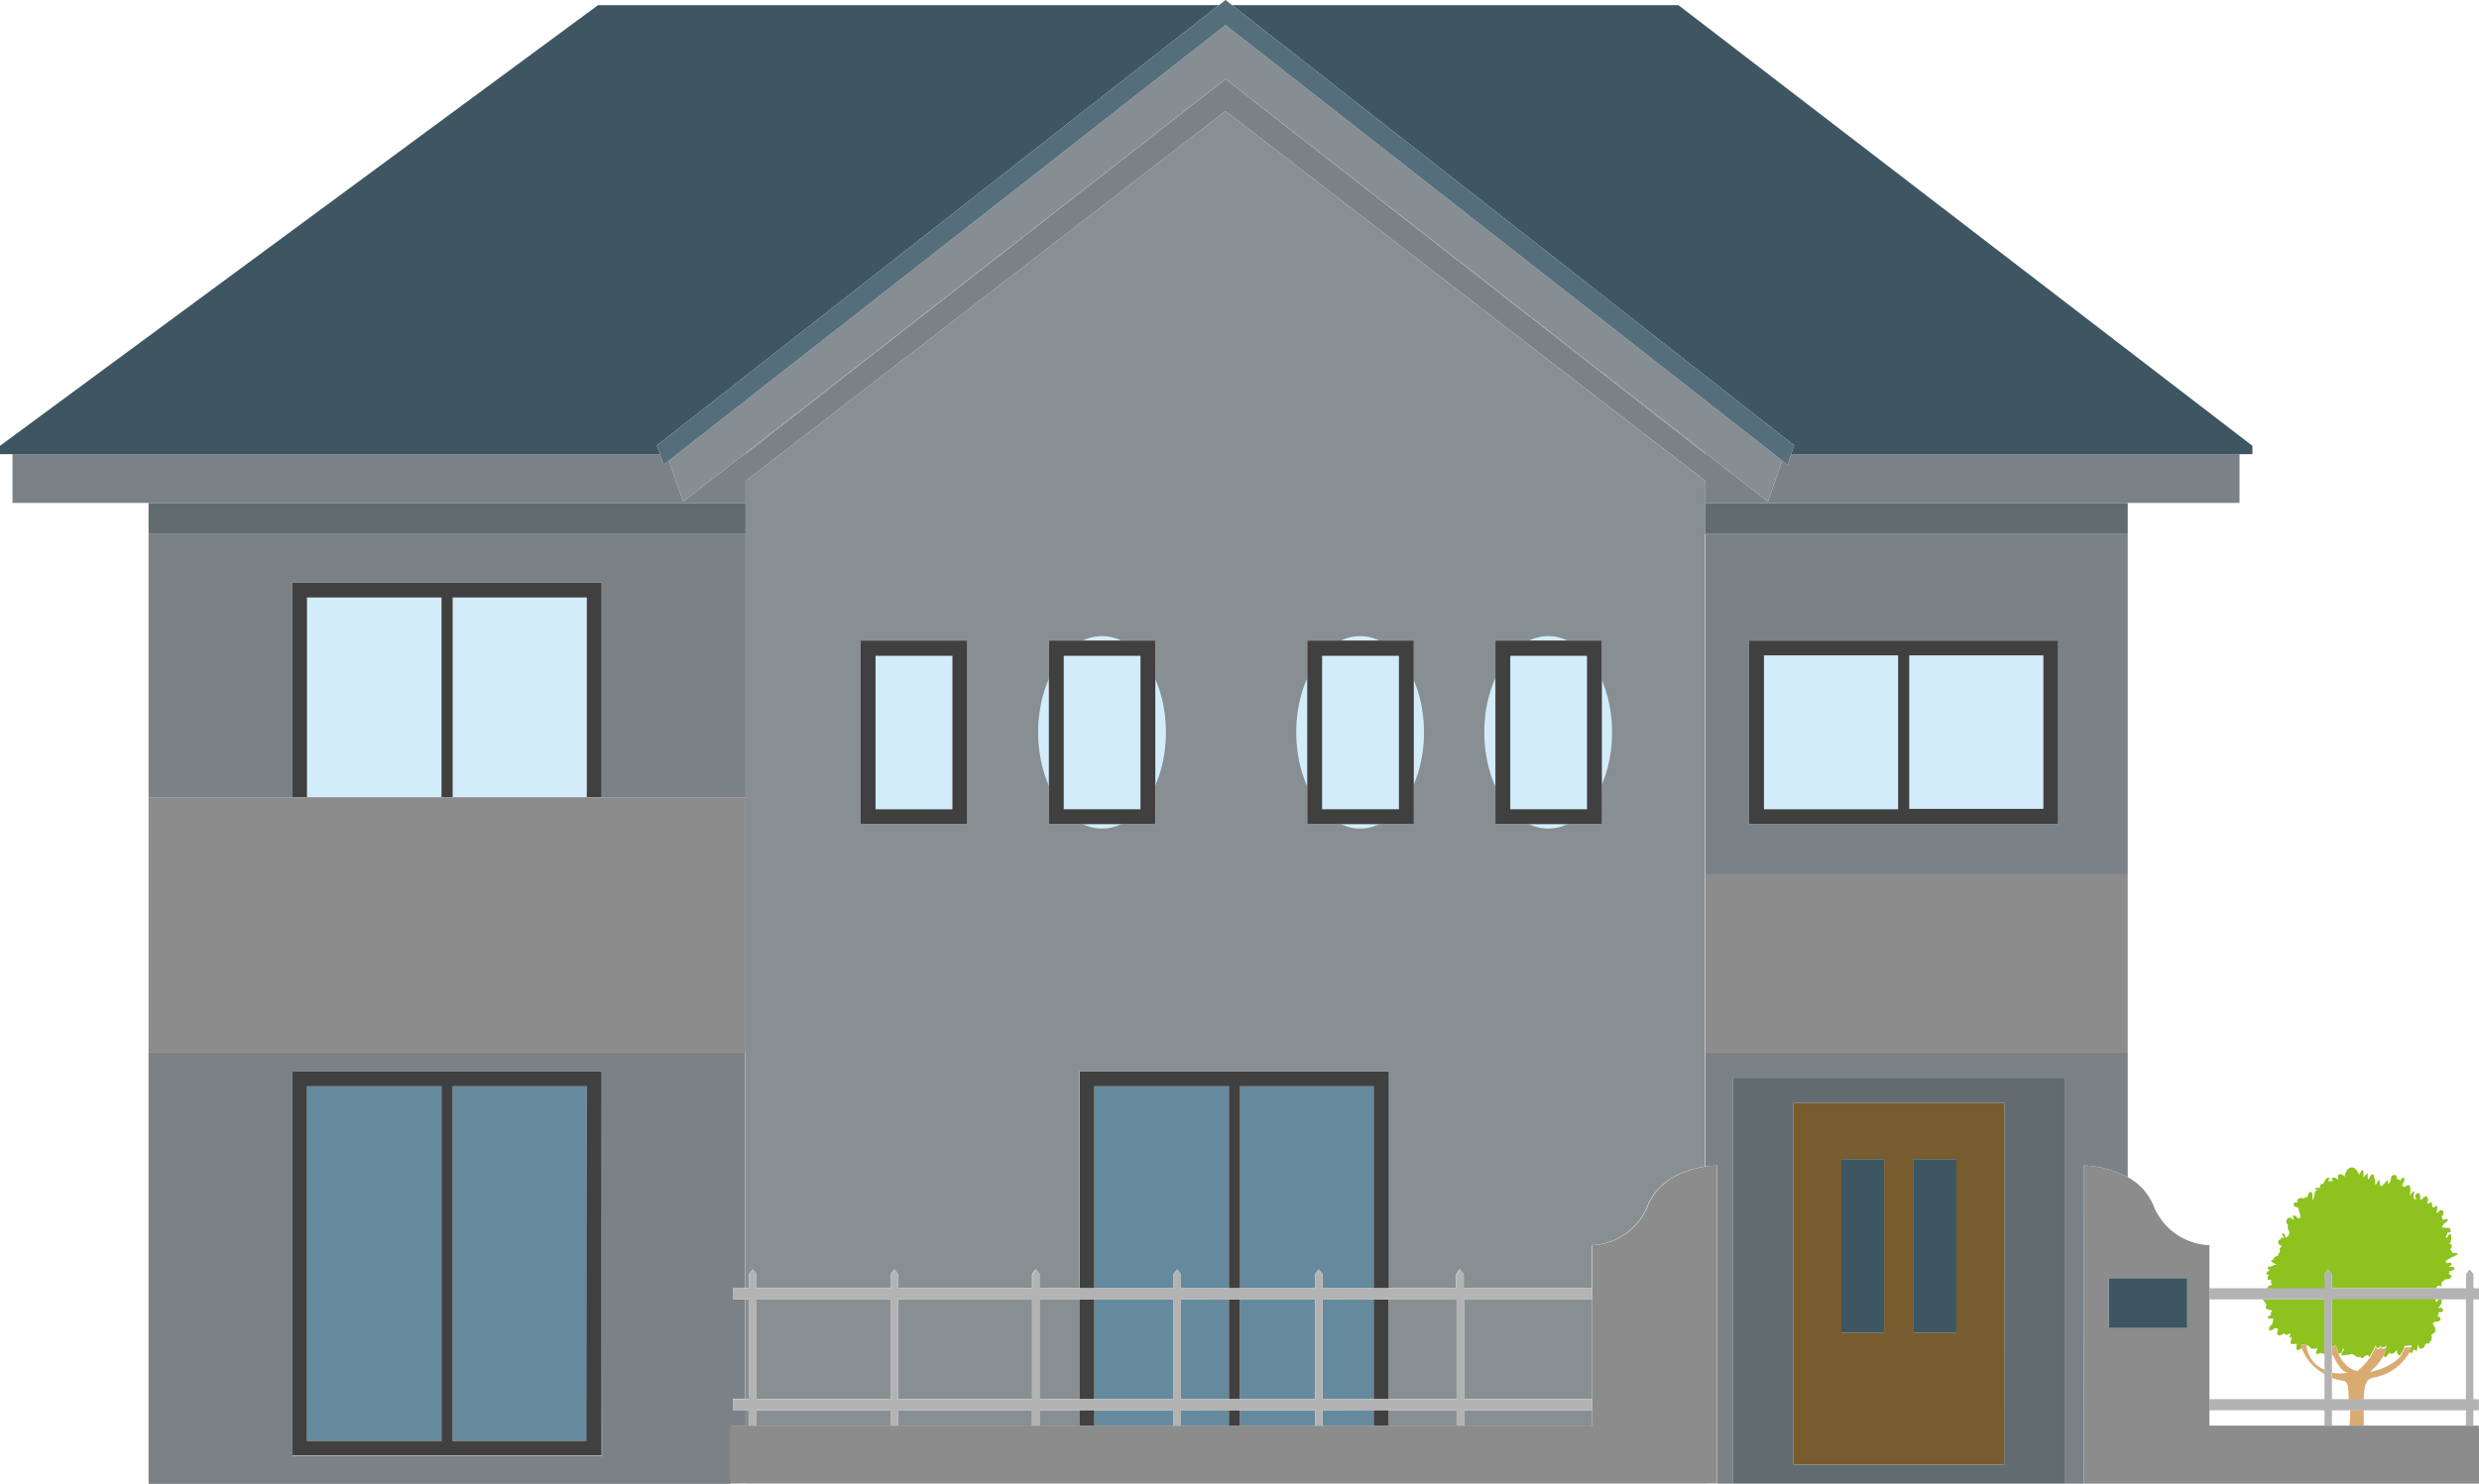 <svg xmlns="http://www.w3.org/2000/svg" viewBox="0 0 250.32 149.88"><defs><style>.cls-1{fill:none;}.cls-2{fill:#7b8287;}.cls-3{fill:#626b70;}.cls-4{fill:#3d5662;}.cls-5{fill:#878f93;}.cls-6{fill:#765c2f;}.cls-7{fill:#868e93;}.cls-8{fill:#546e7b;}.cls-9{fill:#d2ecfa;}.cls-11,.cls-9{isolation:isolate;}.cls-10{fill:#404040;}.cls-11{fill:#658a9d;}.cls-12{fill:#8c8c8c;}.cls-13{fill:#8dc21f;}.cls-14{fill:#daab71;}.cls-15{fill:#b3b3b3;}</style></defs><g id="レイヤー_2" data-name="レイヤー 2"><g id="ラインナップ"><path class="cls-1" d="M247.18,125.47l0,0h0Z"/><path class="cls-1" d="M236.31,135.74l0,0h0Z"/><path class="cls-1" d="M239.07,137c-.23-.07-.42.31-.64.3a.17.17,0,0,0-.13-.14h-.23c-.16,0-.19-.08-.32-.16a.66.66,0,0,0-.4-.15c-.16,0-.14.18-.32.06h0a.33.33,0,0,1-.1.06c-.1,0-.43.12-.5,0s0-.22.07-.3l.15-.2a.1.1,0,0,1,.05,0l-.11-.2c-.07.3-.21.62-.43.51,0,0,0,0-.05,0,.7,1.68,1.91,1.76,1.91,1.76a5.56,5.56,0,0,0,1.21-1.28C239.18,137.09,239.14,137,239.07,137Z"/><path class="cls-1" d="M242,136.55c-.16,0-.23.17-.34.25s0,.16-.22.09,0-.29-.31,0c-.06,0-.24.36-.33.34s-.09-.2-.14-.29a5.9,5.9,0,0,1-1.4,1.64,6.29,6.29,0,0,0,2.71-1.18,2.42,2.42,0,0,0,.28-.27A.55.55,0,0,1,242,136.55Z"/><path class="cls-1" d="M236,136.09l-.08.09.06.19a.38.38,0,0,1,0-.1Z"/><path class="cls-1" d="M234,136.76c-.23,0,0-.38,0-.56a.24.24,0,0,0,0-.08h0a.67.67,0,0,1-.64.06c-.08,0-.18-.23-.25-.25a.17.17,0,0,0-.17,0,2.92,2.92,0,0,0,1.81,2.42v-1.63a.92.92,0,0,1-.46-.11A.42.42,0,0,1,234,136.76Z"/><path class="cls-1" d="M237.24,144a14.19,14.19,0,0,0,0-1.58h-1.8V144h-.75v-1.55H223.1V144Z"/><path class="cls-1" d="M245.92,131.49a.42.42,0,0,0,.07.2,1,1,0,0,1,.33-.31c.15-.09.22,0,.21.16a.78.78,0,0,1-.32.66s0,.05,0,.08h.07c.14,0,.29,0,.36.14s-.16.29-.41.28a.64.64,0,0,1-.13.38c.15,0,.38.22.32.38s-.31.18-.43.2a.39.39,0,0,1-.21,0,1.84,1.84,0,0,1-.17.22,1,1,0,0,1,.3.64c0,.27-.31.37-.44.49.1.37.1.39-.1.64a2.75,2.75,0,0,1-.15.25c-.1.07-.2,0-.29,0s-.18.39-.35.46-.37-.11-.45-.43a4.07,4.07,0,0,1-.13.72c-.06,0-.12-.14-.19-.15-.3-.05-.11.2-.25.3s-.21,0-.35-.09a5.14,5.14,0,0,1-3.49,2.4c-.67.15-1,.38-1.08,2.19H249V131.24h-3A.71.71,0,0,0,245.92,131.49Z"/><path class="cls-1" d="M234.72,141.32v-2.53a4.87,4.87,0,0,1-2.32-2.6l-.06,0c-.1,0-.24.19-.34.18-.29,0-.18-.42-.12-.62-.11-.05-.57.07-.63-.06s.09-.51.16-.61a.31.31,0,0,1-.28,0c0-.17.1-.26.09-.43a1.17,1.17,0,0,1-.32.15c-.19,0-.23,0-.32-.15a.88.88,0,0,1-.45.23.24.24,0,0,1-.26-.25.78.78,0,0,1,.13-.37,1,1,0,0,0-.2-.11l-.14,0-.12.08c-.1.06-.31.24-.44.14s0-.29.05-.38a.45.45,0,0,1,.22-.21,1,1,0,0,1,.07-.26c.1-.3.12-.07,0-.35h-.09a1.08,1.08,0,0,1-.36,0c-.12-.07,0-.2.06-.25a.7.7,0,0,1,.23-.11,1.89,1.89,0,0,0-.06-.18c.06,0,.1-.16.17-.2l-.14-.11a.64.64,0,0,1-.5-.18c-.09-.09,0-.2.06-.29a.73.73,0,0,0-.14-.26.08.08,0,0,0,0-.05.71.71,0,0,1-.26-.3H223.1v10.08Z"/><path class="cls-1" d="M237,138.63c-.69-.15-1.25-1.28-1.47-1.78,0,0,0,.08,0,.11l0,0v1.59A4.87,4.87,0,0,0,237,138.63Z"/><path class="cls-1" d="M236.68,139.42a6.49,6.49,0,0,1-1.21-.3v2.2h1.69C237,140.41,237.21,139.66,236.68,139.42Z"/><polygon class="cls-2" points="29.54 58.85 60.75 58.85 60.75 80.52 75.29 80.52 75.29 53.94 15 53.94 15 80.52 29.54 80.52 29.54 58.85"/><path class="cls-2" d="M73.79,149.86V144h1.5v-1.58H74v-1.12h1.26V131.24H74v-1.12h1.26V106.33H15v43.55H75.29v0Zm-13-2.82H29.54V108.22H60.75Z"/><path class="cls-2" d="M172.21,88.31h42.64V53.94H172.21Zm4.41-23.61h31.21V83.24H176.62Z"/><path class="cls-2" d="M210.44,117.72a10.15,10.15,0,0,1,4.41,1.18V106.33H172.21v11.5a8.87,8.87,0,0,1,1.21-.11v32.14h-1.21v0H175v-41h33.47v41h6.37v0h-4.41Z"/><rect class="cls-3" x="15" y="50.8" width="60.29" height="3.14"/><rect class="cls-3" x="172.21" y="50.8" width="42.64" height="3.14"/><polygon class="cls-2" points="75.29 50.79 75.29 48.59 123.75 11.22 172.21 48.59 172.21 50.79 172.21 50.8 214.85 50.8 226.14 50.8 226.14 45.87 180.87 45.87 180.49 46.94 179.96 46.52 178.52 50.67 172.36 45.87 172.21 45.87 172.21 45.84 123.75 7.99 75.29 45.84 75.29 45.87 75.15 45.87 68.98 50.67 67.54 46.52 67.01 46.94 66.64 45.87 1.26 45.87 1.26 50.8 15 50.8 75.29 50.8 75.29 50.79"/><polygon class="cls-4" points="180.87 45.87 226.14 45.87 227.44 45.87 227.44 45.03 169.48 0.52 124.41 0.52 181.17 44.99 180.87 45.87"/><polygon class="cls-4" points="172.21 45.75 172.21 45.84 172.21 45.87 172.36 45.87 172.21 45.75"/><polygon class="cls-4" points="75.15 45.87 75.29 45.87 75.29 45.84 75.29 45.76 75.15 45.87"/><polygon class="cls-4" points="66.33 44.99 123.08 0.52 60.39 0.52 0 45.03 0 45.87 1.26 45.87 66.64 45.87 66.33 44.99"/><rect class="cls-5" x="104.96" y="131.24" width="4.04" height="10.08"/><polygon class="cls-5" points="160.76 149.86 75.29 149.86 75.29 149.88 172.21 149.88 172.21 149.86 160.76 149.86"/><rect class="cls-5" x="147.83" y="131.24" width="12.93" height="10.08"/><rect class="cls-5" x="75.29" y="131.24" width="0.35" height="10.08"/><polygon class="cls-5" points="147.83 143.99 147.08 143.99 147.08 142.44 140.21 142.44 140.21 144.02 160.76 144.02 160.76 142.44 147.83 142.44 147.83 143.99"/><rect class="cls-5" x="90.68" y="131.24" width="13.54" height="10.08"/><rect class="cls-5" x="140.21" y="131.24" width="6.87" height="10.08"/><rect class="cls-5" x="76.39" y="131.24" width="13.54" height="10.08"/><polygon class="cls-5" points="109 142.44 104.96 142.44 104.96 143.99 104.21 143.99 104.21 142.44 90.68 142.44 90.68 143.99 89.93 143.99 89.93 142.44 76.39 142.44 76.39 143.99 75.64 143.99 75.64 142.44 75.29 142.44 75.29 144.02 109 144.02 109 142.44"/><path class="cls-5" d="M172.21,53.94V50.8h0v-2.2L123.75,11.22,75.29,48.59v2.2h0v79.32h.35v-1.43l.36-.48.39.48v1.43H89.93v-1.43l.36-.48.39.48v1.43h13.53v-1.43l.37-.48.38.48v1.43h4v-21.9h31.21v21.9h6.87v-1.43l.36-.48.39.48v1.43h12.93v-4.35a6.33,6.33,0,0,0,5.65-4c1.16-2.83,4.12-3.68,5.8-3.94V53.94ZM97.67,83.24H86.91V64.7H97.67Zm19,0H105.91V64.7h10.75Zm26.06,0H132V64.7h10.76Zm19,0H151V64.7h10.75Z"/><polygon class="cls-5" points="123.75 7.98 75.29 45.76 75.29 45.84 123.75 7.99 172.21 45.84 172.21 45.75 123.75 7.98"/><path class="cls-3" d="M175,108.85v41h33.47v-41Zm27.38,39.09H181.1V111.41h21.29Z"/><path class="cls-6" d="M181.1,147.94h21.29V111.41H181.1Zm12.14-30.87h4.31V134.6h-4.31Zm-7.3,0h4.31V134.6h-4.31Z"/><polygon class="cls-7" points="123.75 2.53 67.54 46.52 68.98 50.67 75.15 45.87 75.29 45.76 123.75 7.98 172.21 45.75 172.36 45.87 178.52 50.67 179.96 46.52 123.75 2.53"/><polygon class="cls-8" points="66.64 45.87 67.01 46.94 67.54 46.52 123.75 2.53 179.96 46.52 180.49 46.94 180.87 45.87 181.17 44.99 124.41 0.52 123.75 0 123.08 0.52 66.33 44.99 66.64 45.87"/><rect class="cls-4" x="185.94" y="117.07" width="4.31" height="17.53"/><rect class="cls-4" x="193.24" y="117.07" width="4.31" height="17.53"/><path class="cls-9" d="M31,60.35V80.52H44.58V60.35Z"/><path class="cls-9" d="M45.71,60.35V80.52H59.25V60.35Z"/><path class="cls-10" d="M29.54,58.85V80.52H31V60.35H44.58V80.52h1.13V60.35H59.25V80.52h1.5V58.85Z"/><ellipse class="cls-9" cx="137.34" cy="73.97" rx="6.45" ry="9.72"/><path class="cls-10" d="M132,83.24h10.76V64.7H132Zm1.5-17h7.76V81.74h-7.76Z"/><ellipse class="cls-9" cx="156.33" cy="73.97" rx="6.45" ry="9.72"/><path class="cls-10" d="M151,83.24h10.75V64.7H151Zm1.5-17h7.75V81.74h-7.75Z"/><path class="cls-9" d="M96.17,66.2H88.41V81.74h7.76Z"/><path class="cls-10" d="M86.91,83.24H97.67V64.7H86.91Zm1.5-17h7.76V81.74H88.41Z"/><ellipse class="cls-9" cx="111.28" cy="73.97" rx="6.45" ry="9.72"/><path class="cls-10" d="M105.91,83.24h10.75V64.7H105.91Zm1.5-17h7.75V81.74h-7.75Z"/><path class="cls-9" d="M192.79,81.74h13.54V66.2H192.79Z"/><path class="cls-9" d="M191.66,66.2H178.12V81.74h13.54Z"/><path class="cls-10" d="M207.83,64.7H176.62V83.24h31.21Zm-1.5,17H192.79V66.2h13.54ZM178.12,66.2h13.54V81.74H178.12Z"/><path class="cls-11" d="M119.25,142.44V144h-.75v-1.55h-8V144h13.59v-1.58Z"/><path class="cls-11" d="M125.22,109.72v20.4h7.57v-1.43l.37-.48.38.48v1.43h5.17v-20.4Z"/><path class="cls-11" d="M133.54,142.44V144h-.75v-1.55h-7.57V144h13.49v-1.58Z"/><rect class="cls-11" x="125.22" y="131.24" width="7.57" height="10.08"/><path class="cls-11" d="M110.5,109.72v20.4h8v-1.43l.37-.48.38.48v1.43h4.84v-20.4Z"/><path class="cls-11" d="M118.5,141.32V131.24h-8v10.08Z"/><path class="cls-11" d="M138.71,141.32V131.24h-5.17v10.08Z"/><rect class="cls-11" x="119.25" y="131.24" width="4.84" height="10.08"/><path class="cls-10" d="M138.71,142.44V144h1.5v-1.58Z"/><path class="cls-10" d="M110.5,141.32V131.24H109v10.08Z"/><path class="cls-10" d="M109,142.44V144h1.5v-1.58Z"/><path class="cls-10" d="M110.5,130.12v-20.4h13.59v20.4h1.13v-20.4h13.49v20.4h1.5v-21.9H109v21.9Z"/><path class="cls-10" d="M140.21,141.32V131.24h-1.5v10.08Z"/><rect class="cls-10" x="124.09" y="142.44" width="1.12" height="1.57"/><rect class="cls-10" x="124.09" y="131.24" width="1.12" height="10.08"/><path class="cls-11" d="M44.58,109.72H31v35.82H44.58Z"/><path class="cls-11" d="M45.71,145.54H59.25V109.72H45.71Z"/><path class="cls-10" d="M29.54,147H60.75V108.22H29.54ZM31,109.72H44.58v35.82H31Zm28.21,35.82H45.71V109.72H59.25Z"/><rect class="cls-12" x="172.21" y="88.31" width="42.64" height="18.02"/><polygon class="cls-12" points="75.29 80.52 60.75 80.52 59.25 80.52 45.71 80.52 44.58 80.52 31.04 80.52 29.54 80.52 15 80.52 15 106.33 75.29 106.33 75.29 80.52"/><path class="cls-13" d="M228.73,131.54a.08.08,0,0,1,0,.05.73.73,0,0,1,.14.26c-.09.09-.15.2-.06.29a.64.64,0,0,0,.5.18l.14.11c-.07,0-.11.15-.17.2a1.89,1.89,0,0,1,.06.18.7.7,0,0,0-.23.11c-.08.05-.18.18-.06.25a1.08,1.08,0,0,0,.36,0h.09c.08.28.06.05,0,.35a1,1,0,0,0-.07.26.45.45,0,0,0-.22.21c-.05.09-.16.3-.05.38s.34-.08.44-.14l.12-.08.14,0a1,1,0,0,1,.2.11.78.78,0,0,0-.13.37.24.24,0,0,0,.26.25.88.88,0,0,0,.45-.23c.09.14.13.19.32.15a1.17,1.17,0,0,0,.32-.15c0,.17-.09.26-.09.43a.31.31,0,0,0,.28,0c-.07.1-.23.47-.16.61s.52,0,.63.06c-.06.2-.17.57.12.62.1,0,.24-.15.34-.18l.06,0a2.82,2.82,0,0,1-.11-.37h.59l0,.12a.17.17,0,0,1,.17,0c.07,0,.17.21.25.25a.67.67,0,0,0,.64-.06h0a.24.24,0,0,1,0,.08c-.06.18-.25.56,0,.56a.42.42,0,0,0,.29-.14.92.92,0,0,0,.46.11v-5.49h-6.25A.71.71,0,0,0,228.73,131.54Z"/><path class="cls-13" d="M235.55,136.85c0-.08-.06-.14-.08-.18V137l0,0S235.53,136.89,235.55,136.85Z"/><path class="cls-13" d="M234.72,128.69l.36-.48.39.48v1.43H246c.08-.39.44-.19.62-.21a.37.37,0,0,1-.08-.33c.05-.22.1-.08.2-.18l.17-.19H247a.58.58,0,0,0,.5-.19c.11-.18-.07-.28-.23-.31h0a1.15,1.15,0,0,0,.09-.34c.21,0,.51-.06.47-.28s-.36-.1-.51-.12v0c.05-.13.36-.22.21-.38s-.28,0-.44,0l-.1-.12s0-.06,0-.09h0c.11-.21.38-.2.54-.39a1.46,1.46,0,0,0,.43-.18c.1-.06.36-.25.1-.26s-.3,0-.44,0a.83.83,0,0,0-.22-.37.4.4,0,0,0,.16-.44s-.12-.08-.22-.12a.64.64,0,0,0,.14-.33.94.94,0,0,0,0-.55c-.08-.21-.27,0-.33.15a.6.6,0,0,0-.06.19l-.13-.16a.9.9,0,0,0,.17-.42h0c.06,0,.29,0,.33-.11s-.05-.29-.13-.35a.46.46,0,0,0-.33,0c-.12-.09-.28,0-.42-.08,0-.2.2-.22.22-.43v0l.07,0c.14-.1.32-.19.3-.39,0,0-.09,0-.13,0a.85.85,0,0,0-.35.08h-.05l0-.08c0-.08-.08-.17-.12-.24a.48.48,0,0,0,.19-.52c0-.19-.22-.17-.37-.09a.61.61,0,0,0-.22.23H246a1.28,1.28,0,0,0,.08-.74c-.12,0-.3.23-.43.16s0-.35-.12-.47-.38.29-.43,0l0-.07a.44.44,0,0,0,0-.48c-.1-.2-.25-.06-.38.05l-.17.18,0,0-.18,0c.05-.28,0-.66-.19-.64a.33.33,0,0,0-.3.32.44.44,0,0,0,.15.31h0c-.44,0-.35-.3-.23-.76-.19-.14-.34.28-.5.39a1.38,1.38,0,0,0,.07-.73c0-.34-.07-.38-.33-.28s-.29.23-.45,0a.54.54,0,0,0,0-.18.35.35,0,0,0,.09-.11.6.6,0,0,0,.11-.39c0-.14-.08-.17-.2-.09a1.19,1.19,0,0,0-.2.19.19.19,0,0,0,0,.11c-.12-.11-.2-.24-.37-.14v0a.44.44,0,0,0-.1-.44.27.27,0,0,0-.29,0c-.15,0-.19.25-.22.39a.41.41,0,0,0,0,.19h0c-.1.09-.14.25-.28.3a1.81,1.81,0,0,0,0-.4c-.21.09-.43.52-.64.59s-.17-.28-.24-.59c-.2,0-.19.44-.4.45-.05-.26.06-.51-.12-.63h0c0-.12,0-.32-.06-.35-.22-.14-.39.2-.5.48-.13-.08-.09-.35-.07-.69-.13.22-.34.27-.46.52,0-.25.09-.72-.13-.83-.1.17-.19.34-.28.52-.29-.57-.62-1-1.13-.58a1.35,1.35,0,0,0-.34.78.57.57,0,0,0-.45-.26.2.2,0,0,0-.23.16c0,.16,0,.27,0,.41a.66.66,0,0,0-.5-.23c-.1,0-.13.09-.1.2s.12.11.13.19c-.08-.09-.26,0-.37,0s-.12,0-.1-.15.09-.15.1-.24c-.22,0-.33.07-.44.24s-.28.48-.11.49c0,0-.1-.09-.14-.1a.2.2,0,0,0-.21.09c-.06.09-.17.36,0,.44a.41.41,0,0,0-.5-.08c-.07,0-.13.07,0,.14a.87.87,0,0,0,.22,0c-.05.07-.12.05-.18.09a.43.43,0,0,0-.15.26c0,.17-.06.33-.1.5a1.56,1.56,0,0,1-.12.17c-.06-.26.08-.64-.12-.76s-.36.2-.36.46a1.33,1.33,0,0,0-.47.2.27.27,0,0,0-.16-.08.55.55,0,0,0-.41.19c-.08.12,0,.27.2.26-.08,0-.15,0-.23,0a.69.69,0,0,0-.2,0c-.13.06-.2.14-.14.3s.25.18.39.22l.08,0c0,.25.26.87.17,1s-.15.07-.28.06a.51.51,0,0,0-.22-.24.33.33,0,0,0-.2,0c-.07,0-.05.08,0,.15s0,.22,0,.33c-.08-.06-.07-.15-.15-.22a.28.28,0,0,0-.2-.06.41.41,0,0,0-.35.35.33.33,0,0,0,.18.35.7.7,0,0,0,0,.46,1.54,1.54,0,0,0,.17.34.38.38,0,0,0-.1.33h0c-.13,0-.15.14-.26.19s-.12-.51-.33-.43,0,.18,0,.25a.54.54,0,0,0,.05.11s.05,0,.05.07-.22,0-.29,0,0,.15,0,.19c-.34-.08-.37.49-.09.58a.56.56,0,0,0,.2,0h0c-.1.11-.14.29-.28.3a.57.57,0,0,1,.06.27c0,.23-.17.25-.2.4a.17.17,0,0,0,0,.12l-.13,0a.84.84,0,0,0-.31.22.26.26,0,0,0,0,.16h-.11c-.11,0-.1,0-.14.14a1.18,1.18,0,0,0,.25.19c.1.06.22.07.31.17a1.28,1.28,0,0,0-.62.19l-.15,0s-.1,0-.14.06.15.36.27.34c-.16,0-.31.1-.39.24s.2.2.35.2c-.2,0-.24.19-.24.34s0,.15.15.15.19-.06.23,0a.51.51,0,0,0,.16.58l.06,0h0a.48.48,0,0,0-.3-.05.59.59,0,0,0-.35.34s0,0,0,.06h6.06Zm12.46-3.22v0h0Z"/><path class="cls-13" d="M235.84,135.87l.09.31.08-.09,0,.18a.38.38,0,0,0,0,.1,2.83,2.83,0,0,0,.11.31s0,0,.05,0c.22.11.36-.21.43-.51l.11.2a.1.1,0,0,0-.05,0l-.15.2c-.05.08-.12.22-.07.3s.4,0,.5,0a.33.33,0,0,0,.1-.06h0c.18.12.16,0,.32-.06a.66.66,0,0,1,.4.15c.13.08.16.14.32.16h.23a.17.17,0,0,1,.13.14c.22,0,.41-.37.64-.3.07,0,.11.1.15.17a6.81,6.81,0,0,0,.66-1.19s.15.64.49,0c.15.54.6,0,.6,0a2.28,2.28,0,0,1-.28.92c.05.09,0,.26.14.29s.27-.29.33-.34c.29-.24.1,0,.31,0s0,0,.22-.09.18-.29.34-.25a.55.55,0,0,0,.25.53,2.19,2.19,0,0,0,.51-1l.74-.05a3.27,3.27,0,0,1-.31.66c.14.08.29.13.35.09s0-.35.25-.3c.07,0,.13.11.19.15a4.07,4.07,0,0,0,.13-.72c.08.32.18.54.45.43s.22-.34.35-.46.19,0,.29,0a2.75,2.75,0,0,0,.15-.25c.2-.25.2-.27.1-.64.13-.12.41-.22.44-.49a1,1,0,0,0-.3-.64,1.84,1.84,0,0,0,.17-.22.39.39,0,0,0,.21,0c.12,0,.39-.07.43-.2s-.17-.35-.32-.38a.64.64,0,0,0,.13-.38c.25,0,.53,0,.41-.28s-.22-.14-.36-.14h-.07s0-.06,0-.08a.78.78,0,0,0,.32-.66c0-.18-.06-.25-.21-.16a1,1,0,0,0-.33.31.42.42,0,0,1-.07-.2.71.71,0,0,1,.06-.25H235.47V136C235.68,136.09,235.84,135.87,235.84,135.87Zm.47-.13v0h0Z"/><path class="cls-14" d="M232.91,135.94l0-.12h-.59a2.82,2.82,0,0,0,.11.37,4.87,4.87,0,0,0,2.32,2.6v-.43A2.92,2.92,0,0,1,232.91,135.94Z"/><path class="cls-14" d="M237.24,144h1.44c0-.15,0-.3,0-.46,0-.41,0-.78,0-1.12h-1.36A14.19,14.19,0,0,1,237.24,144Z"/><path class="cls-14" d="M239.73,139.13a5.14,5.14,0,0,0,3.49-2.4,3.27,3.27,0,0,0,.31-.66l-.74.05a2.19,2.19,0,0,1-.51,1,2.42,2.42,0,0,1-.28.27,6.29,6.29,0,0,1-2.71,1.18,5.9,5.9,0,0,0,1.4-1.64A2.28,2.28,0,0,0,241,136s-.45.54-.6,0c-.34.64-.49,0-.49,0a6.81,6.81,0,0,1-.66,1.19,5.56,5.56,0,0,1-1.21,1.28s-1.21-.08-1.91-1.76a2.83,2.83,0,0,1-.11-.31l-.06-.19-.09-.31s-.16.22-.37.15v.65s0,.1.08.18c.22.5.78,1.63,1.47,1.78a4.87,4.87,0,0,1-1.55,0v.53a6.49,6.49,0,0,0,1.21.3c.53.24.36,1,.48,1.9h1.49C238.73,139.51,239.06,139.28,239.73,139.13Z"/><path class="cls-12" d="M166.41,121.77a6.33,6.33,0,0,1-5.65,4V144h-87v5.84h99.63V117.72a8.87,8.87,0,0,0-1.21.11C170.53,118.09,167.57,118.94,166.41,121.77Z"/><path class="cls-12" d="M223.1,144V125.77a6.33,6.33,0,0,1-5.65-4,5.79,5.79,0,0,0-2.6-2.87,10.15,10.15,0,0,0-4.41-1.18v32.14h39.88V144H223.1Zm-2.23-9.9h-8v-5h8Z"/><rect class="cls-4" x="212.91" y="129.1" width="7.95" height="5.02"/><path class="cls-15" d="M250.32,131.24v-1.12h-.56v-1.43l-.39-.48-.36.48v1.43H235.47v-1.43l-.39-.48-.36.48v1.43H223.1v1.12h11.62v10.08H223.1v1.12h11.62V144h.75v-1.55H249V144h.75v-1.55h.56v-1.12h-.56V131.24ZM249,141.32H235.47V131.24H249Z"/><path class="cls-15" d="M75.64,144h.75v-1.55H89.93V144h.75v-1.55h13.53V144H105v-1.55H118.5V144h.75v-1.55h13.54V144h.75v-1.55h13.54V144h.75v-1.55h12.93v-1.12H147.83V131.24h12.93v-1.12H147.83v-1.43l-.39-.48-.36.48v1.43H133.54v-1.43l-.38-.48-.37.48v1.43H119.25v-1.43l-.38-.48-.37.48v1.43H105v-1.43l-.38-.48-.37.48v1.43H90.68v-1.43l-.39-.48-.36.48v1.43H76.39v-1.43l-.39-.48-.36.48v1.43H74v1.12h1.61v10.08H74v1.12h1.61Zm63.07-12.75h8.37v10.08H133.54V131.24Zm-14.62,0h8.7v10.08H119.25V131.24Zm-15.09,0h9.5v10.08H105V131.24Zm-4.79,0v10.08H90.68V131.24Zm-27.82,0H89.93v10.08H76.39Z"/></g></g></svg>